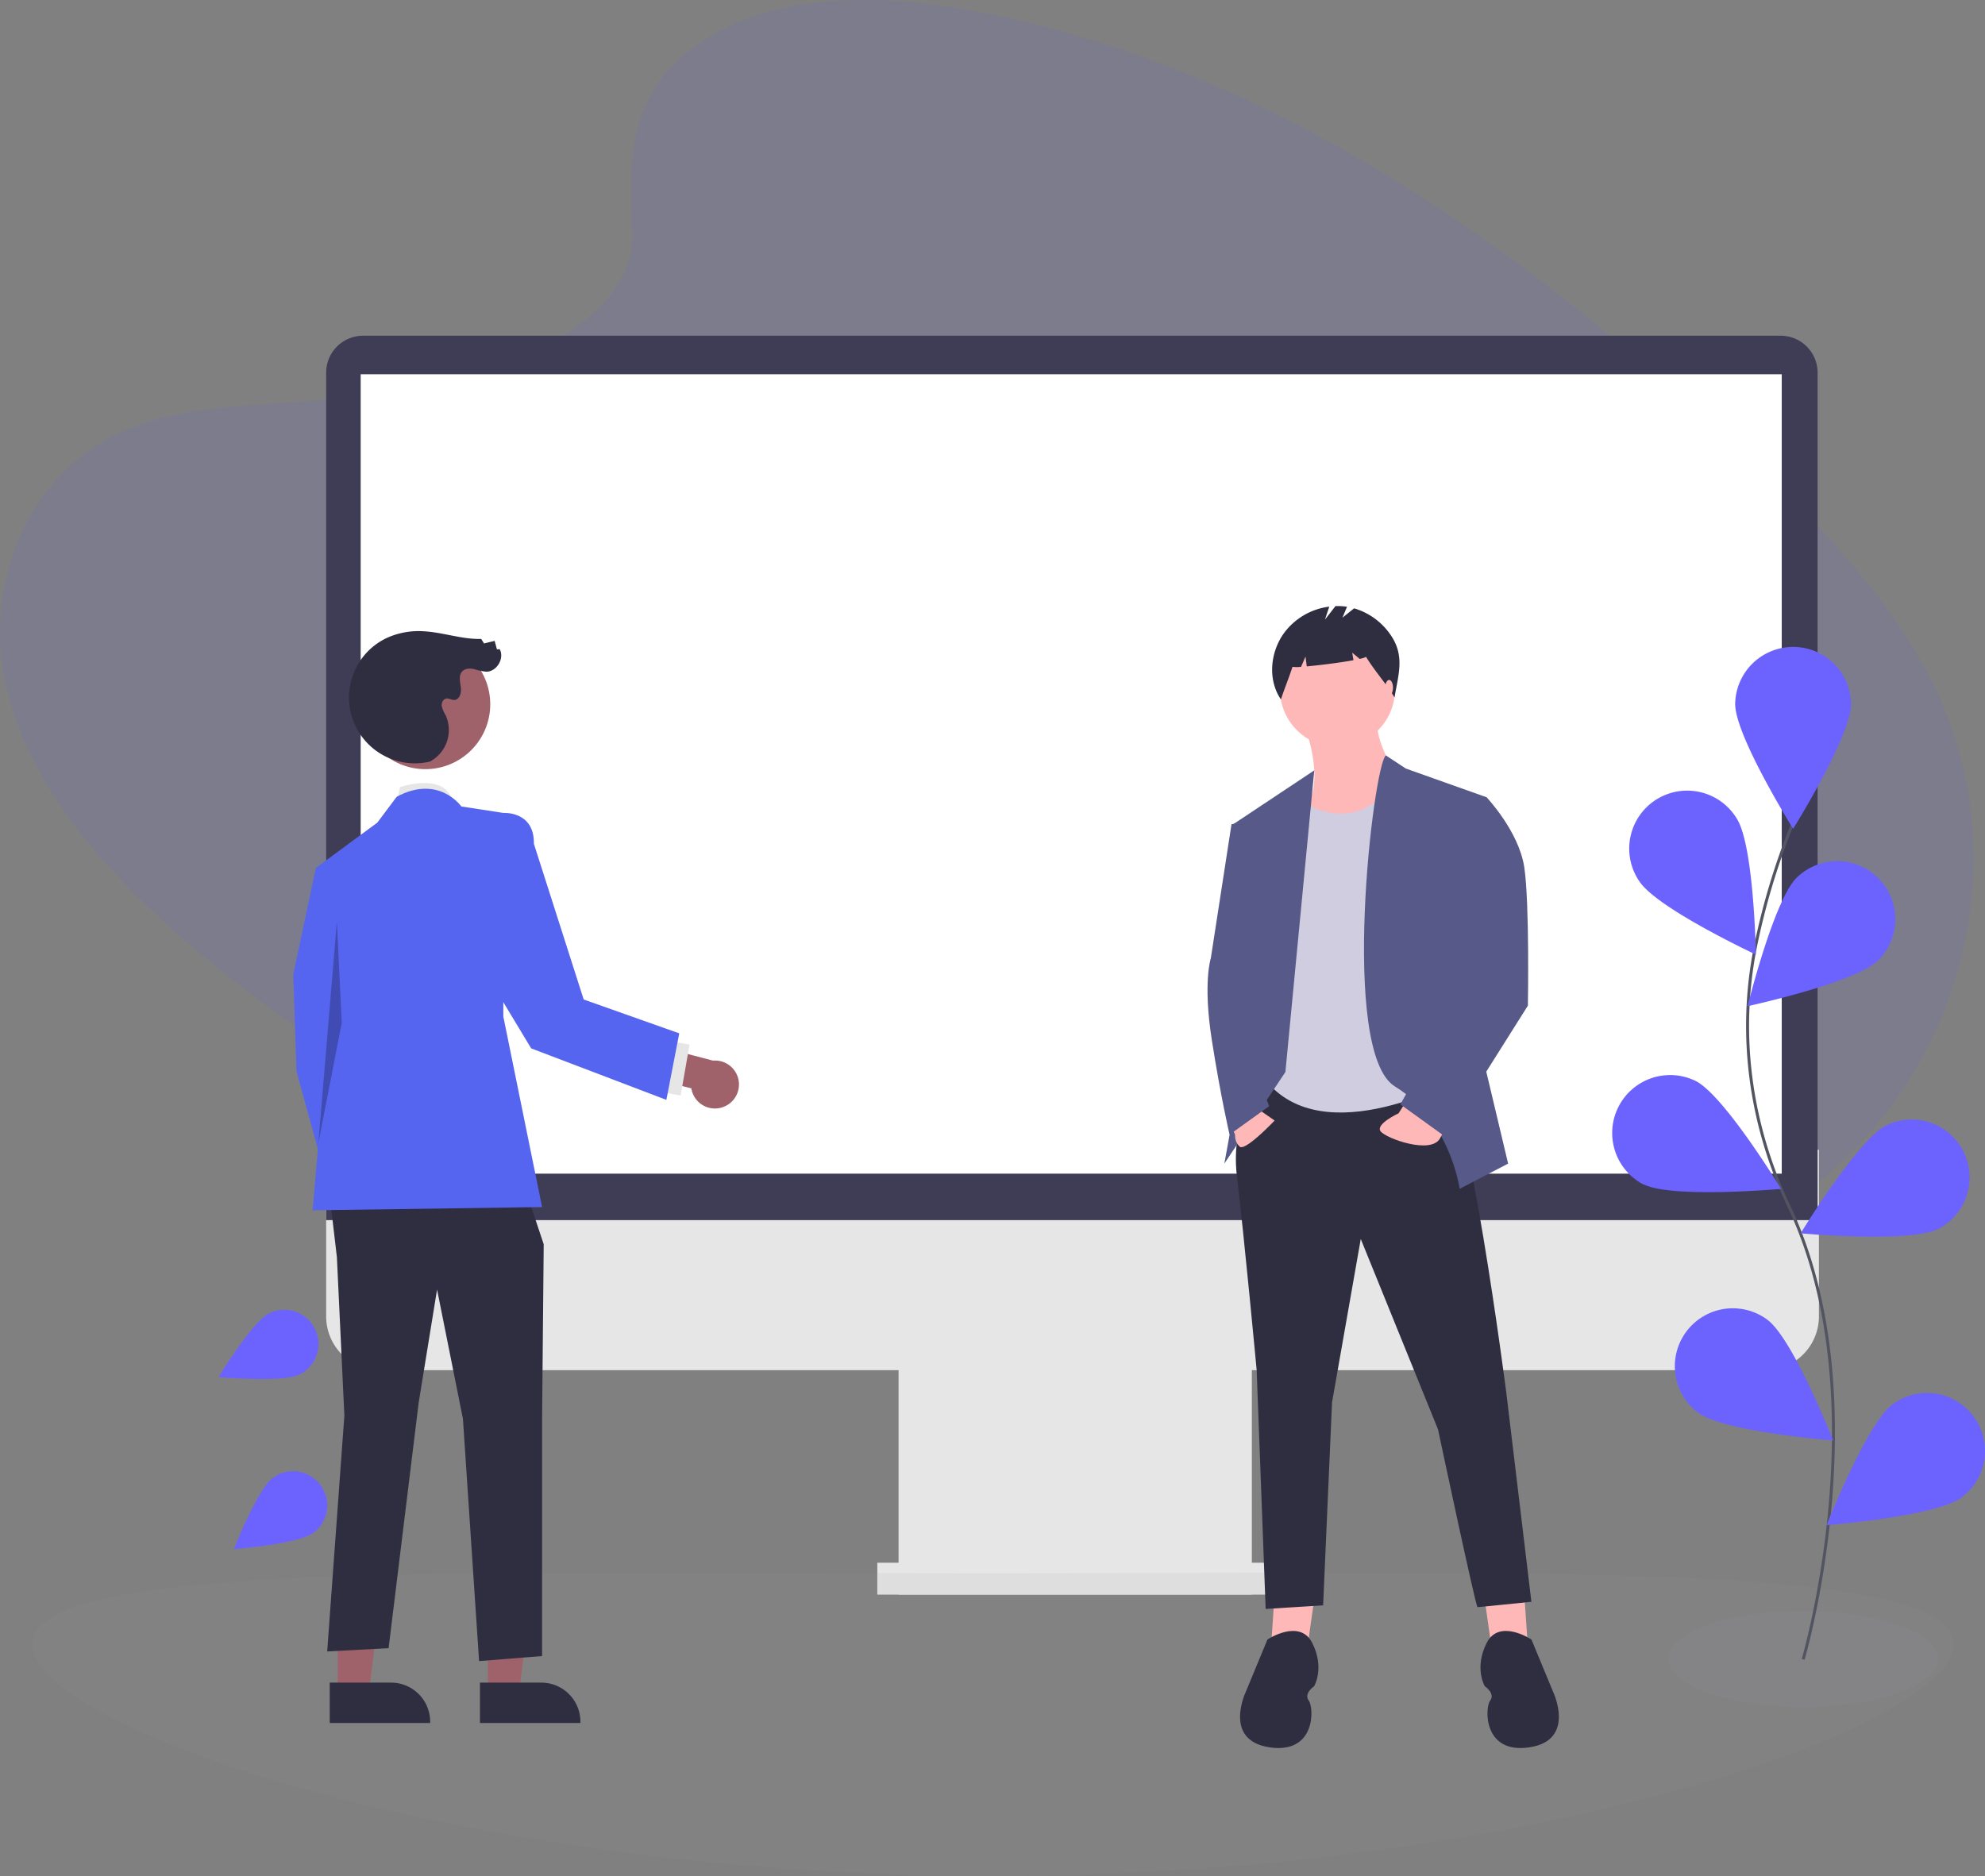 <svg xmlns="http://www.w3.org/2000/svg" viewBox="0 0 1338.15 1264.81"><rect x="0" y="0" width="1338.15" height="1264.81" fill="#808080" stroke="none"/><defs><style>.cls-1,.cls-13{fill:#6c63ff;}.cls-1,.cls-12,.cls-5{isolation:isolate;}.cls-1,.cls-5{opacity:0.1;}.cls-2{fill:#e6e6e6;}.cls-3{fill:#3f3d56;}.cls-4{fill:#fff;}.cls-5{fill:#9d9da0;}.cls-6{fill:#ffb8b8;}.cls-7{fill:#2f2e41;}.cls-8{fill:#d0cde1;}.cls-9{fill:#575a89;}.cls-10{fill:#9f616a;}.cls-11{fill:#5665ef;}.cls-12{opacity:0.25;}.cls-14{fill:none;stroke:#535461;stroke-miterlimit:10;stroke-width:2px;}</style></defs><g id="Layer_2" data-name="Layer 2"><g id="Layer_1-2" data-name="Layer 1"><path class="cls-1" d="M473.38,27.83C524.17-6,596.15-4.2,660.15,8.1,861.21,46.72,1030.2,170.27,1172.7,303.16c51.5,48.08,101.83,99.18,131.22,159.55,59.85,122.89,15.42,275.16-102.79,352.75-40.21,26.42-87,44.43-134.53,59.48-84.54,26.84-174.27,45.29-265.36,41.32-65-2.86-129.12-17-191.6-34.66-174.59-49.29-341.76-127.32-475.3-239.3C75.77,593.19,22.27,534.85,4.93,466.32S16.14,318.06,87.13,289c29.36-12,62.79-14.61,95.5-16.86,48.12-3.31,97-6.37,142-20.55,46.49-14.64,103.74-47.58,101.59-94.81C424,106.05,422.65,61.63,473.38,27.83Z"/><path class="cls-2" d="M1190,923.79H256.09a36.26,36.26,0,0,1-36.22-36.22V775.17H1226.19v112.4A36.26,36.26,0,0,1,1190,923.79Z"/><rect class="cls-2" x="605.75" y="904.99" width="238.15" height="170.11"/><rect class="cls-2" x="591.42" y="1053.61" width="266.8" height="21.49"/><path class="cls-3" d="M1225.3,822.62H219.87V251.21a24.89,24.89,0,0,1,24.86-24.86h955.71a24.89,24.89,0,0,1,24.86,24.86V822.62Z"/><rect class="cls-4" x="243.15" y="252.32" width="957.98" height="538.97"/><path class="cls-5" d="M1316.91,1108.6c0,56.35-289.91,156.21-647.53,156.21S21.85,1165,21.85,1108.6s289.91-47.88,647.53-47.88S1316.91,1052.24,1316.91,1108.6Z"/><polygon class="cls-6" points="1000.93 1078.75 1005.77 1112.66 1029.99 1110.24 1027.57 1075.12 1000.93 1078.75"/><polygon class="cls-6" points="885.9 1078.75 881.06 1112.66 856.84 1110.24 859.26 1075.12 885.9 1078.75"/><path class="cls-7" d="M850.79,727.61S829,753,833.84,793s13.32,130.77,13.32,130.77l6.05,161,38.75-2.42,6-136.83,19.37-110.18,52.07,128.35s25.43,119.87,26.64,119.87,36.32-3.63,36.32-3.63l-17-141.67s-26.64-205.84-42.38-209.48S850.79,727.61,850.79,727.61Z"/><path class="cls-7" d="M1032.41,1105.39s-21.79-14.53-30.27,2.42-1.21,29.06-1.21,29.06,7.27,4.85,3.63,9.69-4.84,36.33,26.64,31.48,15.74-37.53,15.74-37.53Z"/><path class="cls-7" d="M854.42,1105.39s21.8-14.53,30.27,2.42,1.21,29.06,1.21,29.06-7.26,4.85-3.63,9.69,4.84,36.33-26.64,31.48-15.74-37.53-15.74-37.53Z"/><path class="cls-6" d="M880.45,492.11s10.9,30.27,2.43,47.22,13.31,36.32,13.31,36.32,56.91-29.06,49.65-43.59-19.37-33.9-17-46Z"/><circle class="cls-6" cx="901.64" cy="464.86" r="38.75"/><path class="cls-8" d="M873.79,537.51s38.88,32.35,67.88-13.49l30.2,17.13,15.74,184s-88.39,50.86-130.77,7.27l6.06-170.73Z"/><polygon class="cls-9" points="886 519.39 831.41 555.67 850.79 645.28 825.36 784.52 866.53 722.77 886 519.39"/><path class="cls-9" d="M934.25,509.29l13.41,8.85,54.48,19.37-8.47,150.15,23,96.86-32.69,17s-6.05-46-43.59-69S925.68,516.18,934.25,509.29Z"/><path class="cls-6" d="M843.52,744.57l15.74,10.89s-20,21.19-23.61,17.56a9.92,9.92,0,0,1-3-7.87L829,756.67Z"/><path class="cls-6" d="M948.16,742.21l-5.35,8.41s-15.74,7.26-12.11,12.11,33.91,15.74,40,4.84l6.05-10.9Z"/><path class="cls-9" d="M838.68,554.47l-8.48,1.21-13.92,90.2s-5.45,16.35.61,55.1,12,64,12,64l26.7-19.17-12.11-31.49,15.74-115Z"/><path class="cls-9" d="M982.77,535.09l19.37,2.42s21.8,23,25.43,47.23S1030,678,1030,678l-55.7,88.39L944,744.57l42.38-75.08-20.58-89.6Z"/><path class="cls-7" d="M938.59,429.82a45.2,45.2,0,0,0-25.75-19.68L905,416.43l3.06-7.34a40.51,40.51,0,0,0-7.78-.45l-7.08,9.1L896.1,409a44.8,44.8,0,0,0-30.93,18.4c-9,13-10.53,31.07-1.67,44.17,2.44-7.48,5.39-14.5,7.82-22a21.86,21.86,0,0,0,5.77,0l3-6.91.83,6.62c9.18-.8,22.79-2.56,31.49-4.16l-.84-5.08,5.06,4.22c2.67-.62,4.25-1.17,4.12-1.6,6.47,10.44,12.88,17.1,19.35,27.53C942.52,455.48,946.86,443.24,938.59,429.82Z"/><ellipse class="cls-6" cx="936.45" cy="463.65" rx="2.62" ry="5.25"/><path class="cls-2" d="M267.41,541.55l2.18-10.89s32-10.9,35.63,10.89Z"/><polygon class="cls-10" points="328.91 1141.29 349.91 1141.29 359.91 1060.27 328.9 1060.27 328.91 1141.29"/><path class="cls-7" d="M323.55,1134.44h41.37a26.37,26.37,0,0,1,26.36,26.37v.85H323.55Z"/><polygon class="cls-10" points="227.64 1141.29 248.65 1141.29 258.64 1060.27 227.64 1060.27 227.64 1141.29"/><path class="cls-7" d="M222.28,1134.44h41.38A26.37,26.37,0,0,1,290,1160.8v.85H222.29Z"/><polygon class="cls-11" points="236.91 587.3 212.95 585.12 197.7 657.01 199.88 722.36 223.84 809.5 256.52 789.89 239.09 700.58 236.91 587.3"/><polygon class="cls-7" points="221.75 801.87 227.11 847.62 232.15 954.37 220.57 1113.43 261.97 1111.21 282.25 945.65 294.64 869.4 312.07 956.54 322.96 1119.93 365.44 1116.52 365.44 955.97 366.53 838.91 351.28 793.16 221.75 801.87"/><path class="cls-11" d="M311,543.73s-15.25-21.79-43.57-6.54l-13.07,17.43L213,585.12l8.71,102.38L210.77,816l154.67-2.18L339.3,685.33V548.08Z"/><polygon class="cls-12" points="227.11 621.28 214.62 770.63 230.38 689.68 227.11 621.28"/><path class="cls-10" d="M498.11,729.8a16.17,16.17,0,0,1-11,16.7h0a16.07,16.07,0,0,1-20.38-10,15.12,15.12,0,0,1-.67-2.75l-35.65-8.81.07-23,50.16,13.14a16.17,16.17,0,0,1,17.47,14.73"/><rect class="cls-2" x="436.92" y="712.5" width="34.86" height="15.25" transform="translate(-333.18 1043.88) rotate(-80.1)"/><circle class="cls-10" cx="286.74" cy="474.82" r="43.75"/><path class="cls-7" d="M290,513.41A44.37,44.37,0,0,1,261,430a51.86,51.86,0,0,1,24.51-4.4c13.08.69,25.79,5.52,38.89,5.17l1.9,3.05,7.15-1.74,1.54,5.68,1.88-.06c3.37,6.27-2.06,15.25-9.18,15.17a42.21,42.21,0,0,1-8.24-1.79c-2.76-.59-6-.45-7.91,1.64-2.47,2.7-1.39,6.93-.88,10.56s-.77,8.51-4.43,8.63c-1.88.06-3.66-1.28-5.49-.93-2.15.41-3.23,3-2.92,5.16a20.46,20.46,0,0,0,2.57,6,24.11,24.11,0,0,1-9.56,30.74"/><path class="cls-11" d="M328.9,556.5l10.4-8.42s21-1.46,20.61,20.79l33.57,105,64.42,22.82-8.68,44.85-91.14-34.72-46.29-76.73Z"/><path class="cls-13" d="M202,926.67c-11.36,5.73-54.69,1.77-54.69,1.77s22.64-37.19,33.94-42.88A23,23,0,1,1,202,926.7Z"/><path class="cls-13" d="M211.23,1033.46c-10.23,7.57-53.6,11-53.6,11s16-40.51,26.21-48a23,23,0,0,1,27.39,37.05Z"/><ellipse class="cls-5" cx="1215.49" cy="1118.43" rx="90.92" ry="32.33"/><path class="cls-14" d="M1215.57,1118.76s51.86-176.12-9.72-305.73c-25.86-54.41-34.35-115.47-22.49-174.5a467.8,467.8,0,0,1,24.61-82"/><path class="cls-13" d="M1169.73,474.61c0,21.58,39.07,84.17,39.07,84.17s39.08-62.63,39.08-84.17a39.08,39.08,0,0,0-78.15,0Z"/><path class="cls-13" d="M1105.13,594.16c11.74,18.18,78.56,49.42,78.56,49.42s-1.22-73.79-13-91.89a39.07,39.07,0,0,0-66.61,40.87c.32.53.66,1.05,1,1.56Z"/><path class="cls-13" d="M1107.94,798.46c19.22,9.72,92.76,3.09,92.76,3.09s-38.39-63.08-57.56-72.73a39.08,39.08,0,0,0-35.2,69.78Z"/><path class="cls-13" d="M1144.9,952.56c17.35,12.83,90.91,18.63,90.91,18.63s-27.07-68.7-44.45-81.47a39.07,39.07,0,1,0-46.46,62.84Z"/><path class="cls-13" d="M1265.74,647.76c-15.48,15-87.61,30.61-87.61,30.61s17.66-71.65,33.14-86.68a39.11,39.11,0,0,1,54.55,56.07Z"/><path class="cls-13" d="M1306.65,828.52c-19.28,9.72-92.76,3-92.76,3s38.39-63.07,57.56-72.73a39.08,39.08,0,0,1,35.2,69.78Z"/><path class="cls-13" d="M1322.31,1009.65c-17.36,12.83-90.92,18.63-90.92,18.63s27.07-68.69,44.45-81.46a39.07,39.07,0,0,1,46.47,62.83Z"/></g></g></svg>